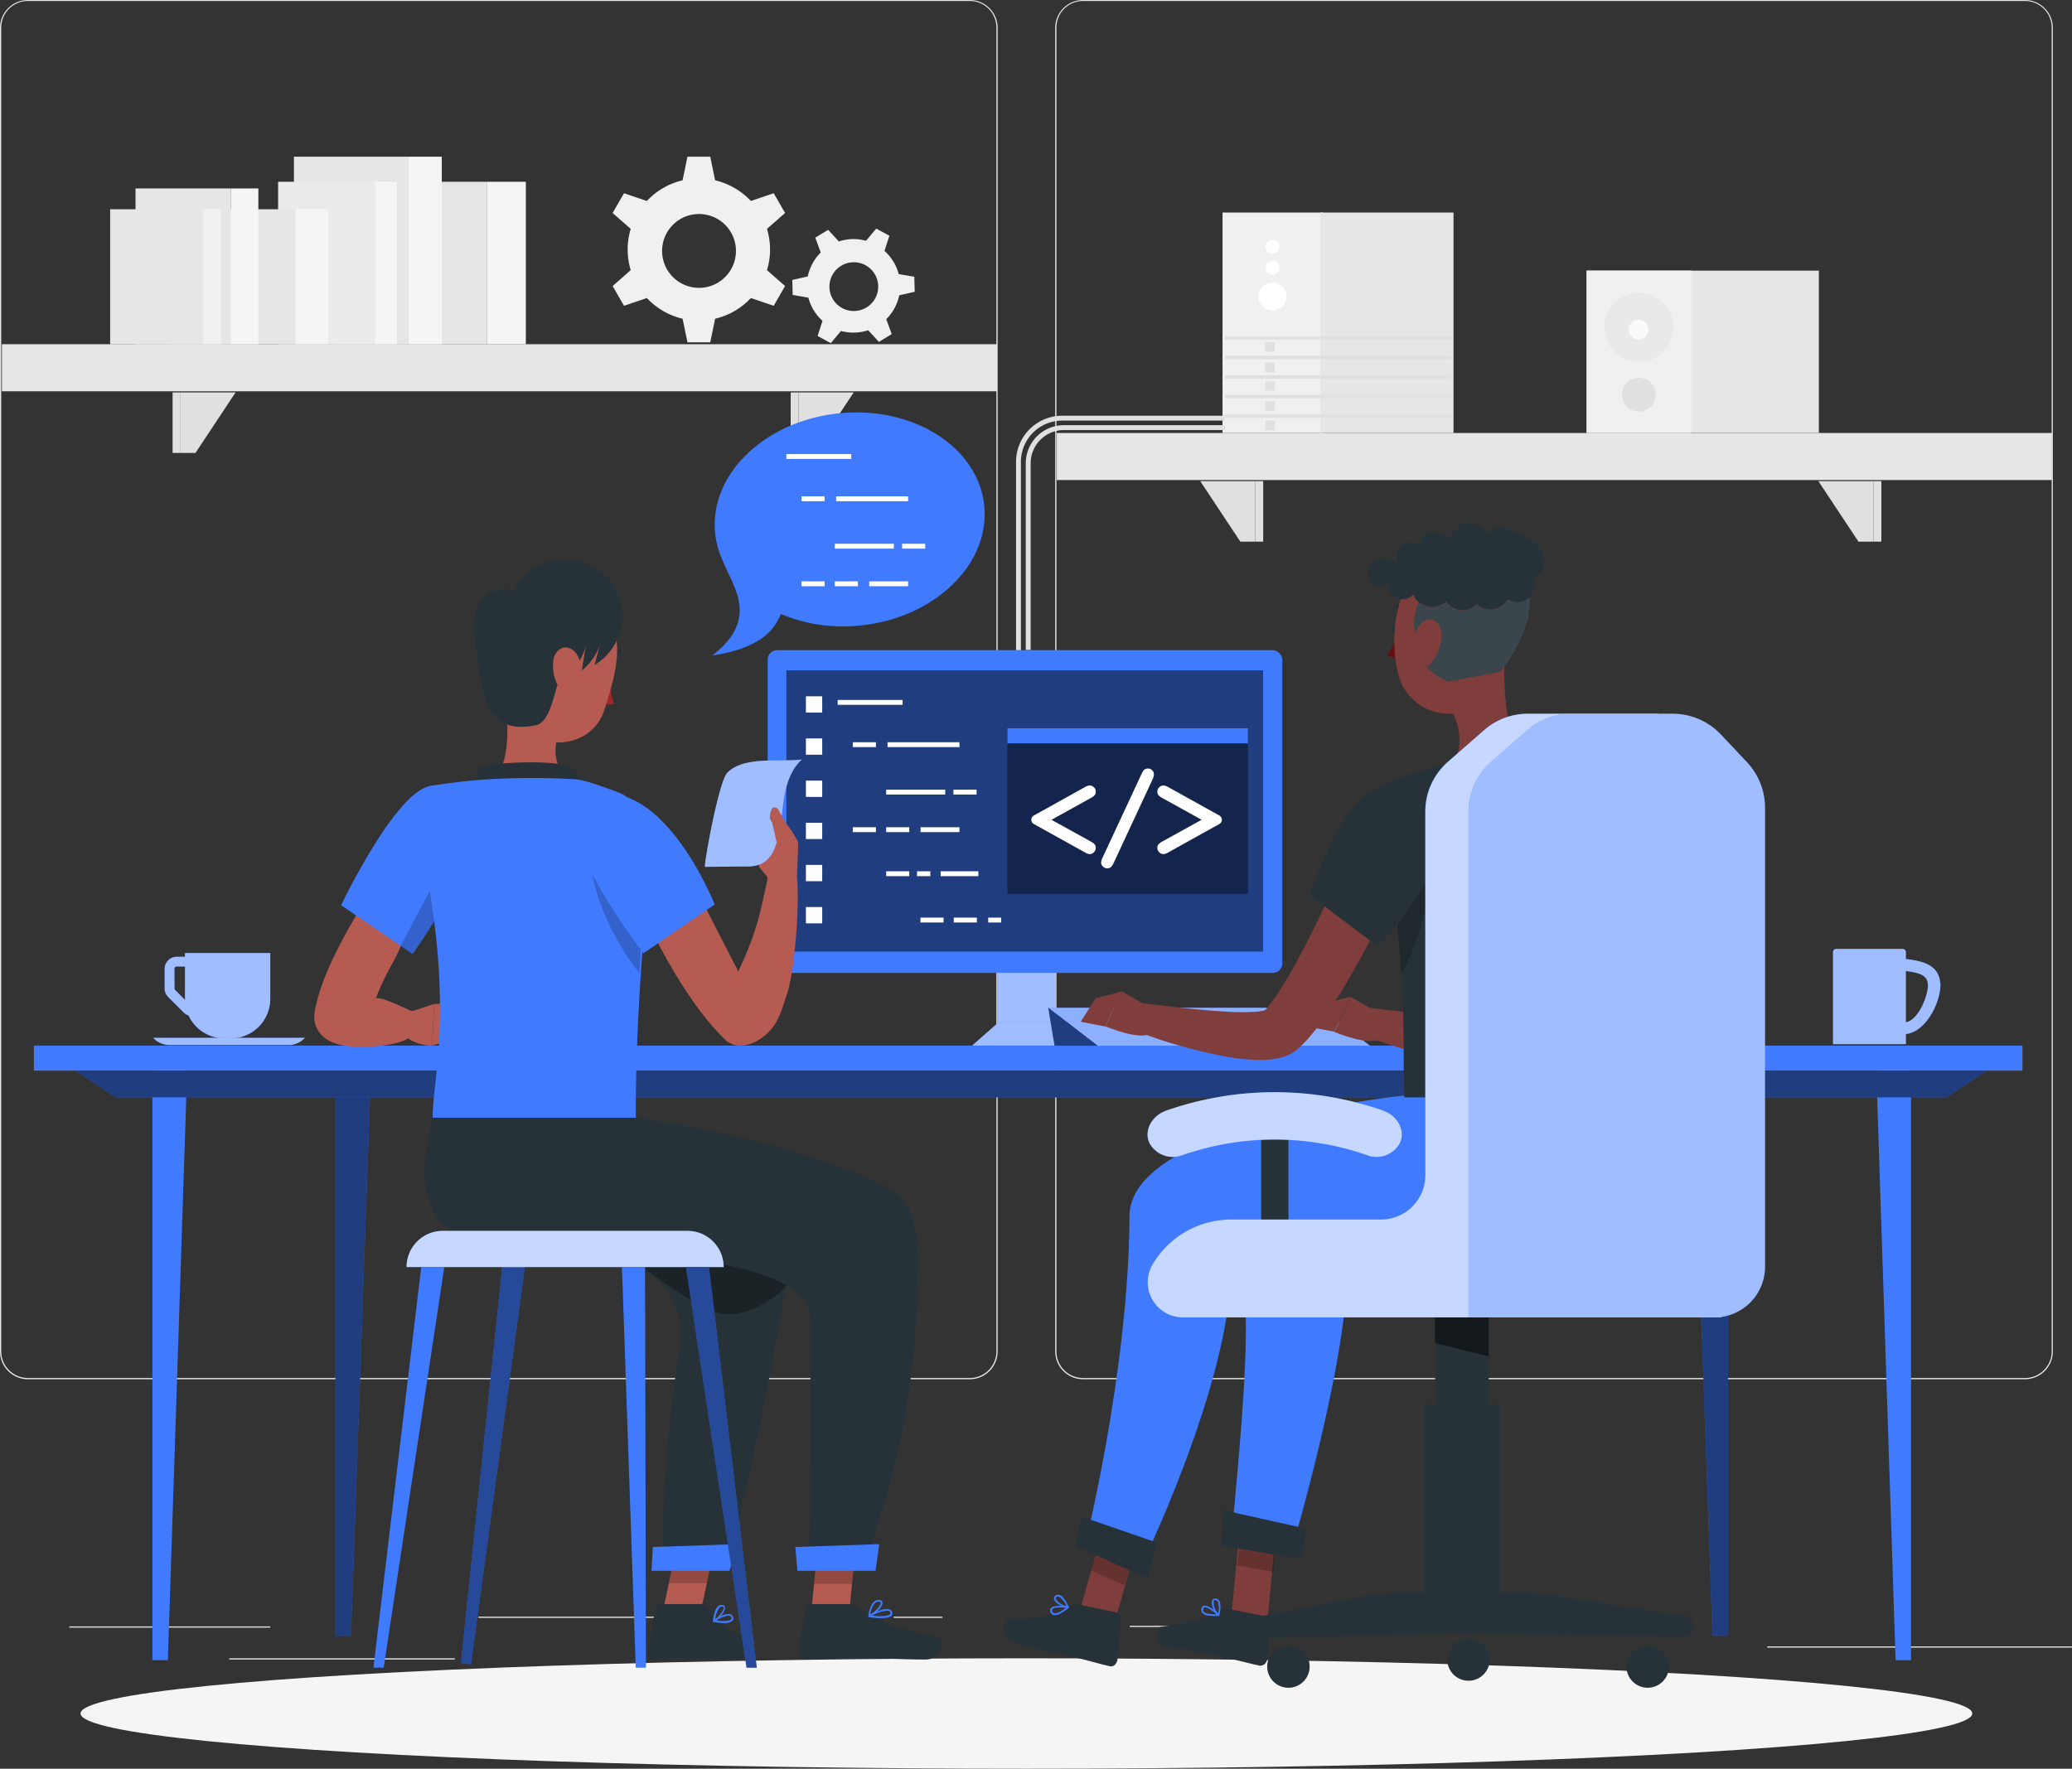 <svg xmlns="http://www.w3.org/2000/svg" viewBox="0 0 424.73 362.66"><rect x="0" y="0" width="424.73" height="362.66" fill="#333333" stroke="none"/><defs><style>.cls-1{fill:#f5f5f5;}.cls-2{fill:#e6e6e6;}.cls-3,.cls-5{fill:#e0e0e0;}.cls-4{fill:#f0f0f0;}.cls-16,.cls-20,.cls-26,.cls-5{isolation:isolate;}.cls-13,.cls-14,.cls-26,.cls-5{opacity:0.4;}.cls-6{fill:#fafafa;}.cls-11,.cls-13,.cls-19,.cls-21,.cls-7{fill:#fff;}.cls-8{fill:#ebebeb;}.cls-9{fill:#407bff;}.cls-10,.cls-11,.cls-12,.cls-20{opacity:0.5;}.cls-15{fill:#7f3e3b;}.cls-16,.cls-24{opacity:0.2;}.cls-17{fill:#263238;}.cls-18{fill:#630f0f;}.cls-19{opacity:0.1;}.cls-21{opacity:0.7;}.cls-22{fill:#a02724;}.cls-23{fill:#b55b52;}.cls-25{opacity:0.3;}</style></defs><g id="Shadows"><g id="Shadow--inject-214"><ellipse id="path--inject-214" class="cls-1" cx="210.4" cy="351.34" rx="193.89" ry="11.32"/></g></g><g id="Background_Complete" data-name="Background Complete"><path class="cls-2" d="M238.4,341.53H45.31a5.72,5.72,0,0,1-5.71-5.71V64.39a5.72,5.72,0,0,1,5.71-5.66H238.4a5.71,5.71,0,0,1,5.7,5.71h0V335.82A5.71,5.71,0,0,1,238.4,341.53ZM45.31,58.93a5.47,5.47,0,0,0-5.46,5.46V335.82a5.47,5.47,0,0,0,5.46,5.46H238.4a5.46,5.46,0,0,0,5.45-5.46V64.39a5.46,5.46,0,0,0-5.45-5.46Z" transform="translate(-39.6 -58.73)"/><path class="cls-2" d="M454.7,341.53H261.6a5.71,5.71,0,0,1-5.7-5.71V64.39a5.71,5.71,0,0,1,5.7-5.66H454.7a5.71,5.71,0,0,1,5.7,5.66V335.82A5.71,5.71,0,0,1,454.7,341.53ZM261.6,58.93a5.46,5.46,0,0,0-5.45,5.46V335.82a5.46,5.46,0,0,0,5.45,5.46H454.7a5.48,5.48,0,0,0,5.47-5.46V64.39a5.48,5.48,0,0,0-5.47-5.46Z" transform="translate(-39.6 -58.73)"/><rect class="cls-3" x="14.19" y="333.48" width="41.21" height="0.25"/><rect class="cls-3" x="98.07" y="331.48" width="41.33" height="0.25"/><rect class="cls-3" x="183.18" y="331.48" width="10" height="0.25"/><rect class="cls-3" x="46.98" y="340.02" width="46.25" height="0.25"/><rect class="cls-3" x="231.6" y="333.35" width="21.6" height="0.25"/><rect class="cls-3" x="262.1" y="333.35" width="27.93" height="0.25"/><rect class="cls-3" x="362.28" y="337.58" width="62.44" height="0.25"/><rect class="cls-2" x="325.23" y="55.49" width="47.61" height="33.27"/><rect class="cls-4" x="325.23" y="55.49" width="21.47" height="33.27"/><path class="cls-5" d="M375.55,118.74a7.09,7.09,0,1,1-7.09,7.09A7.09,7.09,0,0,1,375.55,118.74Z" transform="translate(-39.6 -58.73)"/><path class="cls-3" d="M379,139.66a3.46,3.46,0,1,1-3.46-3.46h0A3.45,3.45,0,0,1,379,139.66Z" transform="translate(-39.6 -58.73)"/><circle class="cls-6" cx="335.89" cy="67.58" r="2.02"/><rect class="cls-4" x="250.6" y="43.58" width="20.59" height="45.2"/><rect class="cls-2" x="270.63" y="43.58" width="27.32" height="45.2"/><path class="cls-7" d="M300.43,116.66a2.86,2.86,0,1,1-2.85,2.85A2.86,2.86,0,0,1,300.43,116.66Z" transform="translate(-39.6 -58.73)"/><path class="cls-7" d="M300.43,112.21a1.43,1.43,0,1,1-1.43,1.43A1.43,1.43,0,0,1,300.43,112.21Z" transform="translate(-39.6 -58.73)"/><path class="cls-7" d="M300.43,107.89a1.43,1.43,0,1,1-1.43,1.43A1.43,1.43,0,0,1,300.43,107.89Z" transform="translate(-39.6 -58.73)"/><rect class="cls-3" x="251.06" y="68.93" width="46.4" height="0.71"/><rect class="cls-3" x="251.06" y="72.94" width="46.4" height="0.71"/><rect class="cls-3" x="251.06" y="76.95" width="46.4" height="0.71"/><rect class="cls-3" x="251.06" y="80.96" width="46.4" height="0.71"/><rect class="cls-3" x="251.06" y="84.97" width="46.4" height="0.71"/><rect class="cls-3" x="259.35" y="70.15" width="1.96" height="1.96"/><rect class="cls-3" x="259.35" y="74.37" width="1.96" height="1.96"/><rect class="cls-3" x="259.35" y="78.17" width="1.96" height="1.96"/><rect class="cls-3" x="259.35" y="82.27" width="1.96" height="1.96"/><rect class="cls-3" x="259.35" y="86.25" width="1.96" height="1.96"/><path class="cls-3" d="M250.87,192h-1V153.71a7.81,7.81,0,0,1,7.8-7.8h33v1h-33a6.81,6.81,0,0,0-6.8,6.8Z" transform="translate(-39.6 -58.73)"/><path class="cls-3" d="M248.87,192.07h-1V153.43a9.47,9.47,0,0,1,9.46-9.46h33.34v1H257.33a8.47,8.47,0,0,0-8.46,8.46Z" transform="translate(-39.6 -58.73)"/><rect class="cls-2" x="68.46" y="37.27" width="31.31" height="33.33"/><rect class="cls-1" x="99.77" y="37.27" width="8.02" height="33.33"/><rect class="cls-2" x="60.25" y="32.13" width="23.52" height="38.47"/><rect class="cls-1" x="83.76" y="32.13" width="6.8" height="38.47"/><rect class="cls-8" x="57.01" y="37.27" width="19.83" height="33.33"/><rect class="cls-1" x="76.84" y="37.27" width="4.53" height="33.33"/><rect class="cls-2" x="34.6" y="42.91" width="26.01" height="27.69"/><rect class="cls-1" x="60.61" y="42.91" width="6.66" height="27.69"/><rect class="cls-2" x="27.78" y="38.64" width="19.54" height="31.96"/><rect class="cls-1" x="47.31" y="38.64" width="5.65" height="31.96"/><rect class="cls-2" x="22.58" y="42.91" width="18.98" height="27.69"/><rect class="cls-4" x="41.57" y="42.91" width="3.76" height="27.69"/><rect class="cls-2" x="40" y="129.31" width="204" height="9.65" transform="translate(244.39 209.54) rotate(180)"/><polygon class="cls-3" points="37 80.46 48.29 80.46 40.07 92.87 37 92.87 37 80.46"/><rect class="cls-3" x="35.38" y="80.46" width="1.63" height="12.41"/><polygon class="cls-3" points="163.71 80.46 175 80.46 166.77 92.87 163.71 92.87 163.71 80.46"/><rect class="cls-3" x="162.08" y="80.46" width="1.63" height="12.41"/><rect class="cls-2" x="216.63" y="88.78" width="204" height="9.65"/><polygon class="cls-3" points="384.02 111.06 380.96 111.06 372.74 98.65 384.02 98.65 384.02 111.06"/><rect class="cls-3" x="384.02" y="98.65" width="1.63" height="12.41"/><polygon class="cls-3" points="257.31 111.06 254.25 111.06 246.03 98.65 257.31 98.65 257.31 111.06"/><rect class="cls-3" x="257.31" y="98.65" width="1.63" height="12.41"/><path class="cls-4" d="M197.45,109.89a14.43,14.43,0,0,0-.63-4.23l3.71-3.26-2.33-4.05-4.68,1.59a14.6,14.6,0,0,0-7.33-4.24l-1-4.84h-4.67l-1,4.84a14.57,14.57,0,0,0-7.32,4.24l-4.69-1.59-2.33,4.05,3.71,3.26a14.52,14.52,0,0,0,0,8.46l-3.71,3.26,2.33,4.05,4.69-1.59a14.57,14.57,0,0,0,7.32,4.24l1,4.84h4.67l1-4.84a14.6,14.6,0,0,0,7.33-4.24l4.68,1.59,2.33-4.05-3.71-3.26A14.43,14.43,0,0,0,197.45,109.89Zm-14.56,7.86a7.57,7.57,0,1,1,7.57-7.57A7.57,7.57,0,0,1,182.89,117.75Z" transform="translate(-39.6 -58.73)"/><path class="cls-4" d="M222.71,112.34a9.24,9.24,0,0,0-1.8-2.16l1-3.11-2.7-1.47-2.09,2.5a9.51,9.51,0,0,0-5.56.14l-2.21-2.38-2.63,1.6,1.12,3.05a9.67,9.67,0,0,0-2.66,4.9l-3.17.72.08,3.07,3.21.56a9.63,9.63,0,0,0,2.9,4.75l-1,3.11,2.7,1.47,2.09-2.5a9.71,9.71,0,0,0,5.57-.14l2.21,2.38,2.62-1.6-1.12-3.06a9.64,9.64,0,0,0,2.66-4.89l3.17-.72-.08-3.08-3.2-.55A9.22,9.22,0,0,0,222.71,112.34Zm-5.47,9.42a5,5,0,1,1,1.65-6.86A5,5,0,0,1,217.24,121.76Z" transform="translate(-39.6 -58.73)"/></g><g id="Desk"><g id="Group"><rect class="cls-9" x="6.95" y="214.39" width="407.62" height="5.13"/><polygon class="cls-9" points="31.23 218.07 31.23 340.41 34.41 340.41 38.41 218.07 31.23 218.07"/><polygon class="cls-9" points="68.77 222.07 68.77 335.41 71.95 335.41 75.95 222.07 68.77 222.07"/><polygon class="cls-10" points="68.77 222.07 68.77 335.41 71.95 335.41 75.95 222.07 68.77 222.07"/><polygon class="cls-9" points="391.74 218.07 391.74 340.41 388.57 340.41 384.56 218.07 391.74 218.07"/><polygon class="cls-9" points="354.21 222.07 354.21 335.41 351.03 335.41 347.03 222.07 354.21 222.07"/><polygon class="cls-10" points="354.21 222.07 354.21 335.41 351.03 335.41 347.03 222.07 354.21 222.07"/><polygon class="cls-9" points="398.99 225.01 23.73 225.01 15.43 219.52 407.29 219.52 398.99 225.01"/><polygon class="cls-10" points="398.99 225.01 23.73 225.01 15.43 219.52 407.29 219.52 398.99 225.01"/></g></g><g id="Beverages"><path class="cls-9" d="M73.35,257.39v4a2.51,2.51,0,0,0,.73,1.77l3.17,3.17a2.52,2.52,0,0,0,1,.61,8.14,8.14,0,0,0,7.38,4.71h1.19A8.13,8.13,0,0,0,95,263.47v-9.33H77.52v.76H75.85A2.5,2.5,0,0,0,73.35,257.39Zm2,0a.49.49,0,0,1,.5-.49h1.67v6.57c0,.09,0,.18,0,.27l-2-2a.47.47,0,0,1-.15-.35Z" transform="translate(-39.6 -58.73)"/><path class="cls-11" d="M73.35,257.39v4a2.51,2.51,0,0,0,.73,1.77l3.17,3.17a2.52,2.52,0,0,0,1,.61,8.14,8.14,0,0,0,7.38,4.71h1.19A8.13,8.13,0,0,0,95,263.47v-9.33H77.52v.76H75.85A2.5,2.5,0,0,0,73.35,257.39Zm2,0a.49.49,0,0,1,.5-.49h1.67v6.57c0,.09,0,.18,0,.27l-2-2a.47.47,0,0,1-.15-.35Z" transform="translate(-39.6 -58.73)"/><path class="cls-9" d="M99.14,273H74a4.63,4.63,0,0,1-3-1.48H102.1A4.6,4.6,0,0,1,99.14,273Z" transform="translate(-39.6 -58.73)"/><path class="cls-11" d="M99.14,273H74a4.63,4.63,0,0,1-3-1.48H102.1A4.6,4.6,0,0,1,99.14,273Z" transform="translate(-39.6 -58.73)"/><path class="cls-9" d="M437.36,260.76c-.13-4-3.15-4.94-7.09-5.39v-1.45a.64.64,0,0,0-.65-.62H416a.64.64,0,0,0-.66.62h0v18.91h14.94v-2.07C434.22,270.32,437.24,264.74,437.36,260.76Zm-7.09,7.56v-10.5c2.9.42,4.9.82,4.47,3.72C434.4,263.86,432.58,268,430.27,268.32Z" transform="translate(-39.6 -58.73)"/><g class="cls-12"><path class="cls-7" d="M437.36,260.76c-.13-4-3.15-4.94-7.09-5.39v-1.45a.64.64,0,0,0-.65-.62H416a.64.64,0,0,0-.66.62h0v18.91h14.94v-2.07C434.22,270.32,437.24,264.74,437.36,260.76Zm-7.09,7.56v-10.5c2.9.42,4.9.82,4.47,3.72C434.4,263.86,432.58,268,430.27,268.32Z" transform="translate(-39.6 -58.73)"/></g></g><g id="PC"><rect class="cls-9" x="204.5" y="190" width="11.79" height="23.95"/><rect class="cls-11" x="204.5" y="190" width="11.79" height="23.95"/><polygon class="cls-9" points="221.61 214.38 199.28 214.38 204.72 209.59 216.16 209.59 221.61 214.38"/><polygon class="cls-11" points="221.61 214.38 199.28 214.38 204.72 209.59 216.16 209.59 221.61 214.38"/><polygon class="cls-9" points="270.72 206.63 214.88 206.63 224.97 214.41 280.8 214.41 270.72 206.63"/><polygon class="cls-13" points="270.72 206.63 214.88 206.63 224.97 214.41 280.8 214.41 270.72 206.63"/><polygon class="cls-9" points="216.17 214.41 214.88 206.63 224.97 214.41 216.17 214.41"/><polygon class="cls-10" points="216.17 214.41 214.88 206.63 224.97 214.41 216.17 214.41"/><rect class="cls-9" x="157.36" y="133.31" width="105.49" height="66.18" rx="1.93"/><rect class="cls-10" x="161.19" y="137.45" width="97.72" height="57.67"/><rect class="cls-14" x="206.5" y="149.31" width="49.31" height="33.95"/><rect class="cls-9" x="206.5" y="149.31" width="49.31" height="3.11"/><path class="cls-7" d="M255.14,226.82l8.06,4.46a2.6,2.6,0,0,1,.81.61,1.14,1.14,0,0,1,.2.68,1.27,1.27,0,0,1-.38.91,1.2,1.2,0,0,1-.87.38,2.23,2.23,0,0,1-1-.37l-10.4-5.78a1,1,0,0,1,0-1.79l10.4-5.78a2.27,2.27,0,0,1,1-.35,1.19,1.19,0,0,1,.88.37,1.23,1.23,0,0,1,.38.9,1.12,1.12,0,0,1-.2.68,2.6,2.6,0,0,1-.81.61Z" transform="translate(-39.6 -58.73)"/><path class="cls-7" d="M275.88,218.49l-8,17.19a2.65,2.65,0,0,1-.55.84,1.18,1.18,0,0,1-.76.25,1.21,1.21,0,0,1-.88-.36,1.13,1.13,0,0,1-.38-.83,2.51,2.51,0,0,1,.3-1l8-17.18a2.74,2.74,0,0,1,.53-.83,1.23,1.23,0,0,1,.77-.26,1.19,1.19,0,0,1,.87.36,1.12,1.12,0,0,1,.36.82A2.45,2.45,0,0,1,275.88,218.49Z" transform="translate(-39.6 -58.73)"/><path class="cls-7" d="M285.91,226.82l-8.06-4.47a2.87,2.87,0,0,1-.81-.61,1.12,1.12,0,0,1-.2-.68,1.23,1.23,0,0,1,.38-.9,1.22,1.22,0,0,1,.89-.37,2.32,2.32,0,0,1,1,.35l10.4,5.78a1,1,0,0,1,0,1.79l-10.4,5.78a2.29,2.29,0,0,1-1,.37,1.2,1.2,0,0,1-.9-.39,1.26,1.26,0,0,1-.37-.9,1.14,1.14,0,0,1,.2-.68,2.87,2.87,0,0,1,.81-.61Z" transform="translate(-39.6 -58.73)"/><rect class="cls-7" x="165.2" y="142.77" width="3.34" height="3.34"/><rect class="cls-7" x="165.2" y="151.41" width="3.34" height="3.34"/><rect class="cls-7" x="165.2" y="160.06" width="3.34" height="3.34"/><rect class="cls-7" x="165.2" y="168.7" width="3.34" height="3.34"/><rect class="cls-7" x="165.2" y="177.34" width="3.34" height="3.34"/><rect class="cls-7" x="165.2" y="185.98" width="3.34" height="3.34"/><rect class="cls-7" x="171.71" y="143.52" width="13.31" height="1"/><rect class="cls-7" x="174.81" y="152.19" width="4.74" height="1"/><rect class="cls-7" x="195.44" y="161.91" width="4.74" height="1"/><rect class="cls-7" x="174.81" y="169.62" width="4.74" height="1"/><rect class="cls-7" x="181.65" y="169.62" width="4.74" height="1"/><rect class="cls-7" x="181.65" y="161.91" width="12.11" height="1"/><rect class="cls-7" x="188.7" y="169.62" width="7.97" height="1"/><rect class="cls-7" x="188.68" y="188.15" width="4.74" height="1"/><rect class="cls-7" x="195.51" y="188.15" width="4.74" height="1"/><rect class="cls-7" x="202.57" y="188.15" width="2.65" height="1"/><rect class="cls-7" x="181.93" y="152.19" width="14.75" height="1"/><rect class="cls-7" x="181.65" y="178.65" width="4.74" height="1"/><rect class="cls-7" x="187.97" y="178.65" width="2.74" height="1"/><rect class="cls-7" x="192.81" y="178.65" width="7.74" height="1"/></g><g id="Speech_Code" data-name="Speech Code"><path class="cls-9" d="M241.44,164.5c-.25,12.1-12.82,22.25-28.09,22.65a32.37,32.37,0,0,1-13.68-2.53c-1.54,3.8-4.78,7.06-14.07,8.52,9.69-7.49,4.39-13.83,2.18-19.4h0a17.46,17.46,0,0,1-1.67-7.78c.25-12.11,12.82-22.24,28.09-22.65S241.68,152.4,241.44,164.5Z" transform="translate(-39.6 -58.73)"/><rect class="cls-7" x="161.19" y="93.1" width="13.31" height="1"/><rect class="cls-7" x="164.29" y="101.77" width="4.74" height="1"/><rect class="cls-7" x="184.92" y="111.49" width="4.74" height="1"/><rect class="cls-7" x="164.29" y="119.2" width="4.74" height="1"/><rect class="cls-7" x="171.12" y="119.2" width="4.74" height="1"/><rect class="cls-7" x="171.12" y="111.49" width="12.11" height="1"/><rect class="cls-7" x="178.18" y="119.2" width="7.97" height="1"/><rect class="cls-7" x="171.4" y="101.77" width="14.75" height="1"/></g><g id="Character_2" data-name="Character 2"><polygon class="cls-15" points="259.56 335.02 252.27 332.84 253.97 314.97 261.26 317.15 259.56 335.02"/><polygon class="cls-16" points="261.86 313.11 254.57 310.94 253.62 320.95 260.99 322.32 261.86 313.11"/><path class="cls-9" d="M342.32,283.38s-50.13,4.23-48.9,26c1,17.82,3.65,13-1.54,66l12.61.7s12.83-43.34,11.1-60.56c14.13,0,46.48,1.24,51.18-11.51a56.76,56.76,0,0,0,3.35-20.2Z" transform="translate(-39.6 -58.73)"/><polygon class="cls-17" points="266.89 319.75 250.41 316.93 250.68 309.64 267.74 313.43 266.89 319.75"/><path class="cls-17" d="M291.13,388.57l8.42,1.67a.63.63,0,0,1,.48.7l-.7,8a1.42,1.42,0,0,1-1.54,1.32c-2.92-.64-4.3-1.11-8-1.85-2.28-.45-7.49-1.54-10.66-1.9s-2.79-4.06-1.42-4.25c6.16-.81,9.66-1.81,12.05-3.35A1.87,1.87,0,0,1,291.13,388.57Z" transform="translate(-39.6 -58.73)"/><path class="cls-9" d="M287.35,390a9.54,9.54,0,0,0,2,.06.15.15,0,0,0,.15-.11.21.21,0,0,0,0-.19c-.21-.21-2.1-2-3.07-1.8a.62.62,0,0,0-.49.42,1,1,0,0,0,.06,1A2,2,0,0,0,287.35,390Zm1.61-.27c-1.39,0-2.37-.16-2.66-.57a.61.61,0,0,1,0-.64.32.32,0,0,1,.23-.22C287,388.2,288.18,389,289,389.74Z" transform="translate(-39.6 -58.73)"/><path class="cls-9" d="M289.36,390.07h.08a.2.2,0,0,0,.12-.13c0-.09.55-2.22-.09-3.07a.85.85,0,0,0-.7-.37.67.67,0,0,0-.72.42c-.31.79.55,2.54,1.22,3.11A.11.11,0,0,0,289.36,390.07Zm-.52-3.21a.59.59,0,0,1,.35.22,4,4,0,0,1,.09,2.46,3.55,3.55,0,0,1-.9-2.49c0-.1.11-.21.37-.2Z" transform="translate(-39.6 -58.73)"/><polygon class="cls-15" points="227.06 337.8 220.12 334.68 224.92 317.56 231.86 320.68 227.06 337.8"/><polygon class="cls-16" points="233.03 316.27 226.09 313.15 223.62 321.98 230.56 325.1 233.03 316.27"/><path class="cls-9" d="M327.4,283.38c-.33,0-56.2,5.75-56.27,24.7-.12,31.34-9.07,67.26-9.07,67.26l11,5.47s19.23-38.94,18.94-63.37c15.37-4.41,55.13,3,59.83-9.74,3.85-10.42,1.77-24.32,1.77-24.32Z" transform="translate(-39.6 -58.73)"/><polygon class="cls-17" points="235.26 323.67 220.46 317.01 221.65 310.95 237.26 316.34 235.26 323.67"/><path class="cls-17" d="M260.42,387.66l8.44,1.75a.7.7,0,0,1,.47.78l-.66,8.75c-.12.95-.8,1.6-1.53,1.45h0c-2.92-.67-4.3-1.19-8-2-2.28-.46-8.49-2-11.62-2.79s-2.43-4.8-1-4.83c6.19-.09,10.2-1.1,12.58-2.83A1.68,1.68,0,0,1,260.42,387.66Z" transform="translate(-39.6 -58.73)"/><path class="cls-9" d="M257,389.55a9.89,9.89,0,0,0,1.65-1.14.2.2,0,0,0,.06-.19.17.17,0,0,0-.15-.12c-.29,0-2.87-.38-3.54.37a.68.68,0,0,0-.14.63,1,1,0,0,0,.64.77A2.09,2.09,0,0,0,257,389.55Zm1.13-1.17c-1.09.85-2,1.26-2.47,1.12a.67.67,0,0,1-.39-.53.3.3,0,0,1,.07-.3C255.64,388.31,257,388.28,258.08,388.38Z" transform="translate(-39.6 -58.73)"/><path class="cls-9" d="M258.6,388.41l.07-.05a.15.15,0,0,0,0-.17c-.05-.07-.88-2.12-1.89-2.43a.89.89,0,0,0-.78.12.67.67,0,0,0-.33.77c.21.83,1.94,1.72,2.83,1.78Zm-2.33-2.28a.52.52,0,0,1,.42,0,4,4,0,0,1,1.54,1.93,3.56,3.56,0,0,1-2.21-1.47c-.06-.08,0-.24.18-.38Z" transform="translate(-39.6 -58.73)"/><path class="cls-15" d="M346.38,222.92c1.47,3.16,2.68,6.2,3.89,9.36s2.28,6.32,3.27,9.56,1.85,6.56,2.54,10a52.16,52.16,0,0,1,1.12,10.87,22.32,22.32,0,0,1-.95,6.33,14.46,14.46,0,0,1-1.67,3.56,12.48,12.48,0,0,1-1.43,1.74l-.43.42c-.24.2-.5.42-.75.59a8.31,8.31,0,0,1-1.34.74,11.8,11.8,0,0,1-2.16.69,15.42,15.42,0,0,1-1.77.26,25.86,25.86,0,0,1-3.05,0,44,44,0,0,1-5.38-.6,102.24,102.24,0,0,1-19.41-5.56l1.45-5.51c6.35.76,12.83,1.57,18.94,1.85,1.52,0,3,.07,4.38,0a14.3,14.3,0,0,0,1.83-.23c.5-.09.93-.27.78-.26a.92.92,0,0,0-.28.14,1.46,1.46,0,0,0-.28.21h0a1.56,1.56,0,0,0,.09-.17,4.91,4.91,0,0,0,.3-.89,14.4,14.4,0,0,0,.27-3.34,45,45,0,0,0-1.27-8.49c-.68-3-1.56-5.92-2.52-8.89s-2-5.94-3.14-8.9-2.34-5.93-3.52-8.72Z" transform="translate(-39.6 -58.73)"/><path class="cls-15" d="M323.07,266.87l-6.63-3.73-3.33,7.18s7.75,3.23,9.38,1.21Z" transform="translate(-39.6 -58.73)"/><polygon class="cls-15" points="271.46 205.77 268.43 210.57 273.5 211.54 276.83 204.36 271.46 205.77"/><path class="cls-15" d="M330.92,228.62c-1.27,3.19-2.6,6.24-4,9.33s-2.8,6.13-4.28,9.17a176.53,176.53,0,0,1-10,18c-1,1.48-2,2.95-3.12,4.42-.56.74-1.18,1.47-1.84,2.22-.36.38-.65.73-1.07,1.12l-.6.58-.34.32a8.52,8.52,0,0,1-3.28,1.74,14.56,14.56,0,0,1-1.94.41,20.41,20.41,0,0,1-3.22.13,41.09,41.09,0,0,1-5.54-.55,101.83,101.83,0,0,1-19.82-5.62l1.46-5.52c6.47.78,13.08,1.61,19.3,1.87a43.1,43.1,0,0,0,4.4-.06,11.59,11.59,0,0,0,1.75-.28,2.7,2.7,0,0,0,.54-.2c.06,0,0-.07-.27.1a1.05,1.05,0,0,0-.27.2l.1-.12.28-.31c.18-.18.4-.48.61-.72.41-.52.83-1.08,1.25-1.69.83-1.19,1.64-2.51,2.44-3.85,1.6-2.68,3.09-5.53,4.55-8.41s2.86-5.82,4.24-8.78c2.75-5.9,5.44-12,8-17.9Z" transform="translate(-39.6 -58.73)"/><path class="cls-15" d="M276.17,265.81,269.53,262l-3.33,7.18s7.75,3.24,9.39,1.22Z" transform="translate(-39.6 -58.73)"/><polygon class="cls-15" points="224.56 204.72 221.52 209.51 226.59 210.48 229.92 203.3 224.56 204.72"/><path class="cls-15" d="M348.09,193.14l-4.24,4.91-6.47,6.69.49,1.21a12.07,12.07,0,0,1,.86,3.88c.15,2.68-.11,4.95-4.34,6.77,0,0-4.44,5.8,6.12,4.19s12.15-7.09,12.15-7.09C348,210.37,347.72,199.3,348.09,193.14Z" transform="translate(-39.6 -58.73)"/><path class="cls-17" d="M326.56,187.6c0,.66-.33,1.22-.77,1.24s-.79-.5-.8-1.16.34-1.22.77-1.24S326.55,186.94,326.56,187.6Z" transform="translate(-39.6 -58.73)"/><path class="cls-17" d="M328.77,185.14a.38.38,0,0,1-.32-.18,3.26,3.26,0,0,0-2.42-1.54.4.4,0,0,1-.38-.4.38.38,0,0,1,.4-.38h0a4,4,0,0,1,3.06,1.9.4.4,0,0,1-.12.54A.46.46,0,0,1,328.77,185.14Z" transform="translate(-39.6 -58.73)"/><path class="cls-18" d="M326.32,188a21.42,21.42,0,0,1-2.3,5.12,3.2,3.2,0,0,0,2.72.2Z" transform="translate(-39.6 -58.73)"/><path class="cls-15" d="M348.69,184.27c-.39,8.16-.21,13-4.26,17.32a10.63,10.63,0,0,1-18.22-4.71c-1.84-7.23-.88-19.36,7-23a10.74,10.74,0,0,1,15.48,10.39Z" transform="translate(-39.6 -58.73)"/><path class="cls-17" d="M352.39,187a30.22,30.22,0,0,1-5.3,9.5l-10.62,2s-8.39-3.51-6.15-9.29c-1.42-1.2-.89-4.91.11-6.95a4.33,4.33,0,0,0,5.67-.15,3.88,3.88,0,0,0,6.15.51,4.1,4.1,0,0,0,6.46-1,3.67,3.67,0,0,0,4.28-.28l.15-.14A14.6,14.6,0,0,1,352.39,187Z" transform="translate(-39.6 -58.73)"/><path class="cls-19" d="M352.39,187a30.22,30.22,0,0,1-5.3,9.5l-10.62,2s-8.39-3.51-6.15-9.29c-1.42-1.2-.89-4.91.11-6.95a4.33,4.33,0,0,0,5.67-.15,3.88,3.88,0,0,0,6.15.51,4.1,4.1,0,0,0,6.46-1,3.67,3.67,0,0,0,4.28-.28l.15-.14A14.6,14.6,0,0,1,352.39,187Z" transform="translate(-39.6 -58.73)"/><path class="cls-17" d="M353.92,177.1a3.69,3.69,0,0,1-.78,4.05l-.15.14a3.67,3.67,0,0,1-4.28.28,4.1,4.1,0,0,1-6.46,1,3.88,3.88,0,0,1-6.15-.51,4.33,4.33,0,0,1-5.67.15,3.45,3.45,0,0,1-1-1.24,2.33,2.33,0,0,1-.14-.33,2.37,2.37,0,0,1-.28.27,3.09,3.09,0,0,1-3.56.21,3,3,0,0,1-1.28-2.69,2.77,2.77,0,0,1,.11-.64,1.73,1.73,0,0,1-.3.41,2.5,2.5,0,0,1-3.56-.09,3.09,3.09,0,0,1,1-4.36,3.68,3.68,0,0,1,1.88-.5,4.82,4.82,0,0,1,2.87,1,3,3,0,0,1,4.74-3.53A2.61,2.61,0,0,1,332,168c1.38-.8,3.68-.11,4.8,1.23,0,0,1.54-3.72,4.2-3.3.58.08,3.31,1.29,3.24,2.27a.41.41,0,0,1,0,.19,1.59,1.59,0,0,1,.13-.22,3,3,0,0,1,2.56-1.21,8.59,8.59,0,0,1,3.08.82c2.07.85,4.27,1.8,5.47,3.69S356.07,176.5,353.92,177.1Z" transform="translate(-39.6 -58.73)"/><path class="cls-15" d="M335,190a9.65,9.65,0,0,1-2.64,5.34c-1.81,1.73-3.35,0-3.37-2.63,0-2.38.89-6.15,3-6.85S335.4,187.37,335,190Z" transform="translate(-39.6 -58.73)"/><path class="cls-17" d="M367,216.54c-.75-2-4.25-4-6.4-4h-1.42a77.68,77.68,0,0,0-8.57.55,152.67,152.67,0,0,0-17,2.86c-2.58.68-5.07,1.54-7.05,2.28-2.52,1-4,1.67-4,1.67s2.76,18.38,4.19,36.64c.79,10.17.46,20.26.72,27.2h42.66c1.47-8.34,1.24-15.61,1.36-30.67C371.55,244,370.08,224.77,367,216.54Z" transform="translate(-39.6 -58.73)"/><path class="cls-16" d="M325.82,246.34c.32,3.83.65,7.85,1,11.87,5-7.3,7.76-27.27,7.76-27.27Z" transform="translate(-39.6 -58.73)"/><path class="cls-17" d="M320.14,221.24c-6.11,3.44-12.1,21-12.1,21l14,10.55c5.34-5.05,13.15-17.58,14-22.59C337.4,222.56,329.93,215.76,320.14,221.24Z" transform="translate(-39.6 -58.73)"/><path class="cls-17" d="M308.06,400.44a4.35,4.35,0,1,1-4.35-4.35,4.35,4.35,0,0,1,4.35,4.35Z" transform="translate(-39.6 -58.73)"/><path class="cls-17" d="M373,400.44a4.35,4.35,0,1,0,4.35-4.35,4.35,4.35,0,0,0-4.35,4.35Z" transform="translate(-39.6 -58.73)"/><path class="cls-17" d="M336.27,399a4.35,4.35,0,1,0,4.35-4.35,4.35,4.35,0,0,0-4.35,4.35Z" transform="translate(-39.6 -58.73)"/><path class="cls-17" d="M339.27,393.68v-8.41H326.81a38.86,38.86,0,0,0-7.29.68l-23.2,4.5a2.11,2.11,0,0,0,.47,4.18Z" transform="translate(-39.6 -58.73)"/><path class="cls-17" d="M339.27,393.68v-8.41h12.47A38.71,38.71,0,0,1,359,386l26.08,4.16a2.11,2.11,0,0,1-.47,4.18Z" transform="translate(-39.6 -58.73)"/><rect class="cls-17" x="291.95" y="288.03" width="15.43" height="38.51"/><rect class="cls-17" x="294.17" y="270.12" width="11" height="17.91"/><polygon class="cls-20" points="294.17 275.38 305.17 278.14 305.17 270.12 294.17 270.12 294.17 275.38"/><rect class="cls-17" x="258.52" y="229.6" width="5.59" height="23.85"/><path class="cls-9" d="M331.74,328.85V225.16a13.58,13.58,0,0,1,4.65-10.24l7.39-6.47a13.58,13.58,0,0,1,9-3.37h26.69L392.49,219V328.85Z" transform="translate(-39.6 -58.73)"/><path class="cls-9" d="M292,308.79h60.9v20.06H282.07a7.21,7.21,0,0,1-6.2-10.87h0A18.7,18.7,0,0,1,292,308.79Z" transform="translate(-39.6 -58.73)"/><path class="cls-21" d="M392.49,219V328.85H282.07a7.21,7.21,0,0,1-6.2-10.87A18.71,18.71,0,0,1,292,308.79h30.67a9.11,9.11,0,0,0,9.11-9.11V225.16a13.58,13.58,0,0,1,4.65-10.24l7.39-6.47a13.58,13.58,0,0,1,9-3.37h26.69Z" transform="translate(-39.6 -58.73)"/><path class="cls-9" d="M340.62,328.85V225.16a13.62,13.62,0,0,1,4.65-10.24l7.39-6.47a13.58,13.58,0,0,1,9-3.37h20.81a13.59,13.59,0,0,1,9.92,4.29l5.32,5.65a13.64,13.64,0,0,1,3.69,9.33v94.11A10.38,10.38,0,0,1,391,328.85Z" transform="translate(-39.6 -58.73)"/><path class="cls-11" d="M340.62,328.85V225.16a13.62,13.62,0,0,1,4.65-10.24l7.39-6.47a13.58,13.58,0,0,1,9-3.37h20.81a13.59,13.59,0,0,1,9.92,4.29l5.32,5.65a13.64,13.64,0,0,1,3.69,9.33v94.11A10.38,10.38,0,0,1,391,328.85Z" transform="translate(-39.6 -58.73)"/><path class="cls-9" d="M319.9,295.61a57.58,57.58,0,0,0-38,0,5.42,5.42,0,0,1-6.69-2.55h0c-1.14-2.41.39-5.53,3.49-6.62a67.27,67.27,0,0,1,44.38,0c3.1,1.08,4.63,4.21,3.49,6.62h0A5.42,5.42,0,0,1,319.9,295.61Z" transform="translate(-39.6 -58.73)"/><path class="cls-21" d="M319.9,295.61a57.58,57.58,0,0,0-38,0,5.42,5.42,0,0,1-6.69-2.55h0c-1.14-2.41.39-5.53,3.49-6.62a67.27,67.27,0,0,1,44.38,0c3.1,1.08,4.63,4.21,3.49,6.62h0A5.42,5.42,0,0,1,319.9,295.61Z" transform="translate(-39.6 -58.73)"/></g><g id="Character_1" data-name="Character 1"><g id="_Group_" data-name="&lt;Group&gt;"><path class="cls-17" d="M164.49,196.39c-.21.59-.06,1.18.33,1.31s.87-.23,1.07-.82.06-1.19-.32-1.32S164.7,195.79,164.49,196.39Z" transform="translate(-39.6 -58.73)"/><path class="cls-22" d="M164.38,197a22.83,22.83,0,0,0,1.07,6.06,3.66,3.66,0,0,1-3-.46Z" transform="translate(-39.6 -58.73)"/><path class="cls-17" d="M163.53,192.37a.3.3,0,0,0,.23,0,3,3,0,0,1,2.63.4.37.37,0,0,0,.48-.56,3.68,3.68,0,0,0-3.32-.55.38.38,0,0,0-.23.47.35.35,0,0,0,.23.23Z" transform="translate(-39.6 -58.73)"/><path class="cls-23" d="M142.56,198.57c1.12,5.69,2.23,16.12-1.75,19.92,0,0,1.56,5.77,12.14,5.77,11.63,0,5.56-5.77,5.56-5.77-6.35-1.52-5.33-6.23-4.22-10.65Z" transform="translate(-39.6 -58.73)"/><path class="cls-23" d="M145.15,188.25c-2.08,7.44-3.68,11.69-1.3,16.7,3.57,7.55,16.05,8.53,19.45-.11,2.59-8,5.15-16.37-1-21.74a10.55,10.55,0,0,0-17.18,5.15Z" transform="translate(-39.6 -58.73)"/><path class="cls-17" d="M137.09,190.73c-.54-2.74-.68-5.74.69-8.18s4.68-3.93,7.09-2.51a11.7,11.7,0,1,1,16.59,15.05c.55-2.05,1.11-4.09,1.66-6.14a11.91,11.91,0,0,1-4.26,7.25l1-6.13a9.37,9.37,0,0,1-4.54,7.05l1.17-4.29a37.12,37.12,0,0,1-2.26,5.74c-1,1.15-1.64,8.67-5.08,8.91C137.33,209.83,138.35,197.13,137.09,190.73Z" transform="translate(-39.6 -58.73)"/><path class="cls-23" d="M153,194.29a8.81,8.81,0,0,0,1.22,5.47c1.33,2.14,3.28,1.32,4-.87.64-2,.71-5.45-1.14-6.84S153.28,192,153,194.29Z" transform="translate(-39.6 -58.73)"/><path class="cls-23" d="M124.81,266.37c-1.27-.42-7.22-3.48-8.17-2.93,2.75-7,4.46-8.09,5.71-12.55a6.84,6.84,0,0,0-1.33-6.5c-1.76-2.36-2.37-3.55-5.29-3.26-4,6.72-9.09,15-11.07,22.59-.67,2.55-1.15,4.49.37,6.65,1.34,1.9,3.81,2.66,6.13,2.87,5.57.5,13.84-.52,13.73-3.83C124.83,267.32,124.81,266.37,124.81,266.37Z" transform="translate(-39.6 -58.73)"/><path class="cls-23" d="M123.87,266.12l4.72-1.53-.42,8.53s-3.78.13-5.8-2.4Z" transform="translate(-39.6 -58.73)"/><polygon class="cls-23" points="94.89 205.72 94.21 212.76 88.57 214.39 88.99 205.86 94.89 205.72"/><path class="cls-23" d="M188.61,272.18S182,267,173.38,250c-1.28-2.38-2.5-4.79-3.68-7.21s-2.3-4.84-3.38-7.41l10.22-4.4c2.1,4.58,5.38,9.31,7.7,13.86s7.79,15.33,8.48,16.33c.34.52.71.95,1.06,1.43l.53.7-6.59,7.62Z" transform="translate(-39.6 -58.73)"/><path class="cls-23" d="M197.26,239l-2-2.44-.94-3.65,6.17-5.73A26.88,26.88,0,0,1,203,231a2,2,0,0,1,.22,1l-.25,6.43Z" transform="translate(-39.6 -58.73)"/><polygon class="cls-23" points="154.75 170.24 159.37 166.05 160.83 168.5 154.66 174.2 154.75 170.24"/><path class="cls-23" d="M197.35,237.24c.16-.69.3.66.76.12,1.36-1.64,3.34-1.81,4.52,0s.17,19.62-1.71,25.21c-1.25,3.71-1.92,6.67-5.12,8.93a7.8,7.8,0,0,1-4.5,1.62,4.27,4.27,0,0,1-3.9-2.42c-1-2.33,2.58-10.73,3.84-13.44C195.19,248.73,195.46,245.3,197.35,237.24Z" transform="translate(-39.6 -58.73)"/><path class="cls-9" d="M184.12,236.47l8.17-.08a7.91,7.91,0,0,0,3.42-.54,6.21,6.21,0,0,0,2.79-3.49c1.16-3,1.26-6.22,1.71-9.36s1.41-6.44,3.79-8.55c-4.34.58-12-.78-15.35,2.77C186.89,219.11,183.78,236.47,184.12,236.47Z" transform="translate(-39.6 -58.73)"/><path class="cls-11" d="M184.12,236.47l8.17-.08a7.91,7.91,0,0,0,3.42-.54,6.21,6.21,0,0,0,2.79-3.49c1.16-3,1.26-6.22,1.71-9.36s1.41-6.44,3.79-8.55c-4.34.58-12-.78-15.35,2.77C186.89,219.11,183.78,236.47,184.12,236.47Z" transform="translate(-39.6 -58.73)"/><path class="cls-23" d="M198.1,224.33h0c-.47.13-.78,1.8-.68,2.28l.46.82.93,4,3.12-1.72-2.81-5A.92.92,0,0,0,198.1,224.33Z" transform="translate(-39.6 -58.73)"/><path class="cls-9" d="M127.63,219.92c-7.3,1.67-18.1,24.42-18.1,24.42l14.65,10a163.67,163.67,0,0,0,11.4-18.85C139.91,226.43,135.09,218.21,127.63,219.92Z" transform="translate(-39.6 -58.73)"/><path class="cls-17" d="M138.29,220.47c-.84-1.83-1.75-3.92.14-4.57,2.09-.72,13.53-1.46,17.47-.11a4.06,4.06,0,0,1,2.85,5l0,.07Z" transform="translate(-39.6 -58.73)"/><path class="cls-16" d="M132.14,233.06l-10.41,19.6,2.45,1.68s4.72-6.57,8-12.25Z" transform="translate(-39.6 -58.73)"/><path class="cls-9" d="M172,229.93c1.58,8-2.11,27-2.07,58H128.31c-.27-6.26,4.29-21.1-1.38-50.66-.18-1-.26-17.15.7-17.32a110.83,110.83,0,0,1,12.18-1.44,153.7,153.7,0,0,1,17.7,0c2.41.25,6.2,1.74,8.6,2.6C169.84,222.43,171.24,226,172,229.93Z" transform="translate(-39.6 -58.73)"/><path class="cls-16" d="M161,237.88c1.08,6.57,5.39,15.25,9.68,20.35.17-3.73.55-7.63.54-10.62Z" transform="translate(-39.6 -58.73)"/><path class="cls-9" d="M158,228c-1,7.37,13.5,26.18,13.5,26.18l14.59-10s-4.05-10.37-10.86-17.17C167.5,219.23,159.17,220,158,228Z" transform="translate(-39.6 -58.73)"/><polygon class="cls-23" points="166.12 332.39 173.9 332.39 175.67 314.36 167.89 314.36 166.12 332.39"/><polygon class="cls-16" points="175.55 315.46 174.65 324.75 166.86 324.75 167.77 315.46 175.55 315.46"/><polygon class="cls-23" points="135.43 332.39 143.21 332.39 147.12 314.36 139.34 314.36 135.43 332.39"/><g class="cls-24"><polygon points="139.17 315.33 146.95 315.33 144.93 324.62 137.15 324.62 139.17 315.33"/></g><path class="cls-17" d="M213.94,387.63h-8.49a.76.76,0,0,0-.67.7l-1.54,8.9a1.52,1.52,0,0,0,.84,1.76.9.9,0,0,0,.28,0c3.06-.06,7.49-.3,11.34-.3,4.51,0,8.4.31,13.68.31,3.2,0,4.09-4.18,2.75-4.55-6.09-1.72-11.06-1.9-16.32-6.11A3,3,0,0,0,213.94,387.63Z" transform="translate(-39.6 -58.73)"/><path class="cls-9" d="M220.12,390.52c1,0,2-.14,2.29-.59a.71.71,0,0,0,0-.81,1,1,0,0,0-.58-.43c-1.3-.35-4,1.2-4.13,1.27a.17.17,0,0,0-.09.19.18.18,0,0,0,.14.15A12.59,12.59,0,0,0,220.12,390.52Zm1.24-1.51h.35a.54.54,0,0,1,.36.26c.13.23.09.34,0,.4-.36.51-2.33.52-3.78.31A8.75,8.75,0,0,1,221.36,389Z" transform="translate(-39.6 -58.73)"/><path class="cls-9" d="M217.77,390.3h.08c.94-.42,2.8-2.1,2.65-3,0-.21-.18-.46-.68-.52a1.4,1.4,0,0,0-1,.32c-1,.81-1.2,2.91-1.21,3a.18.18,0,0,0,.07.17A.16.16,0,0,0,217.77,390.3Zm1.9-3.15h.11c.33,0,.35.17.36.21.09.53-1.18,1.85-2.14,2.42a4.33,4.33,0,0,1,1-2.39A1.1,1.1,0,0,1,219.67,387.15Z" transform="translate(-39.6 -58.73)"/><path class="cls-17" d="M183.36,387.63h-8.74a.75.75,0,0,0-.66.7l-1.54,8.9a1.54,1.54,0,0,0,.89,1.77,1.07,1.07,0,0,0,.25,0c3.05-.06,4.54-.3,8.38-.3,2.37,0,5.4.31,8.67.31s3.69-4.18,2.35-4.55c-6-1.7-6.41-4-8.33-6.28A1.65,1.65,0,0,0,183.36,387.63Z" transform="translate(-39.6 -58.73)"/><path class="cls-9" d="M187.93,391.51a2.47,2.47,0,0,0,1.87-.51.74.74,0,0,0,0-.87.85.85,0,0,0-.58-.43c-1.14-.27-3.29,1.2-3.38,1.26a.21.21,0,0,0-.08.19.17.17,0,0,0,.14.14A9.28,9.28,0,0,0,187.93,391.51Zm1-1.48h.22a.5.5,0,0,1,.34.24c.17.31.07.43,0,.48-.33.43-1.92.44-3.09.25a6.12,6.12,0,0,1,2.51-1Z" transform="translate(-39.6 -58.73)"/><path class="cls-9" d="M186,391.3H186c.81-.44,2.37-2.14,2.2-3a.6.6,0,0,0-.59-.49,1.06,1.06,0,0,0-.78.24c-.9.74-1.09,3-1.1,3.08a.19.19,0,0,0,.09.17Zm1.57-3.15h.08c.24,0,.26.14.27.19.1.51-.9,1.8-1.7,2.41a4.55,4.55,0,0,1,.92-2.44.67.67,0,0,1,.43-.16Z" transform="translate(-39.6 -58.73)"/><path class="cls-17" d="M157.46,287.91s36.85,15.22,44.47,26.91c-4.53,29.74-12.66,63.62-12.66,63.62H175.41A273.51,273.51,0,0,1,179,334.68c2-36.35-63.42,1.26-50.71-46.77Z" transform="translate(-39.6 -58.73)"/><path class="cls-25" d="M182.94,313a69,69,0,0,0-7.7.89l-8.07,1.24a121.34,121.34,0,0,0,13.15,9.62c2.79,1.77,5.83,3.47,9.12,3.48,3.7,0,13.74-4.74,12.08-9.67S187.14,312.82,182.94,313Z" transform="translate(-39.6 -58.73)"/><path class="cls-17" d="M169.94,287.91S204,292.31,222.78,303c5.78,3.29,5,13.86,4.82,20.82A164.31,164.31,0,0,1,217,378.44H205.42s.59-18.87.2-49.32c-.12-9.13-18.55-12.14-36.56-13.2a41,41,0,0,1-35.24-25.07l-1.23-2.94Z" transform="translate(-39.6 -58.73)"/><path class="cls-9" d="M219.81,375.34c.06,0-.75,5.47-.75,5.47h-16l-.44-4.88Z" transform="translate(-39.6 -58.73)"/><path class="cls-9" d="M190.61,375.34c.06,0-1.47,5.47-1.47,5.47h-16l.29-4.88Z" transform="translate(-39.6 -58.73)"/><polygon class="cls-9" points="108.01 256.78 96.55 341.29 94.47 341 103.32 256.14 108.01 256.78"/><polygon class="cls-26" points="107.6 259.8 96.55 341.29 94.47 341 102.94 259.79 107.6 259.8"/><path class="cls-9" d="M187.94,318.53h-65a7.42,7.42,0,0,1,7.42-7.42h50.16a7.42,7.42,0,0,1,7.42,7.42Z" transform="translate(-39.6 -58.73)"/><path class="cls-21" d="M187.94,318.53h-65a7.42,7.42,0,0,1,7.42-7.42h50.16a7.42,7.42,0,0,1,7.42,7.42Z" transform="translate(-39.6 -58.73)"/><polygon class="cls-9" points="86.35 259.79 76.55 341.95 78.65 341.95 91.08 259.79 86.35 259.79"/><polygon class="cls-9" points="145.33 259.79 155.13 341.95 153.03 341.95 140.61 259.79 145.33 259.79"/><polygon class="cls-26" points="145.33 259.79 155.13 341.95 153.03 341.95 140.61 259.79 145.33 259.79"/><polygon class="cls-9" points="132.22 259.79 132.41 341.95 130.32 341.95 127.49 259.79 132.22 259.79"/></g></g></svg>